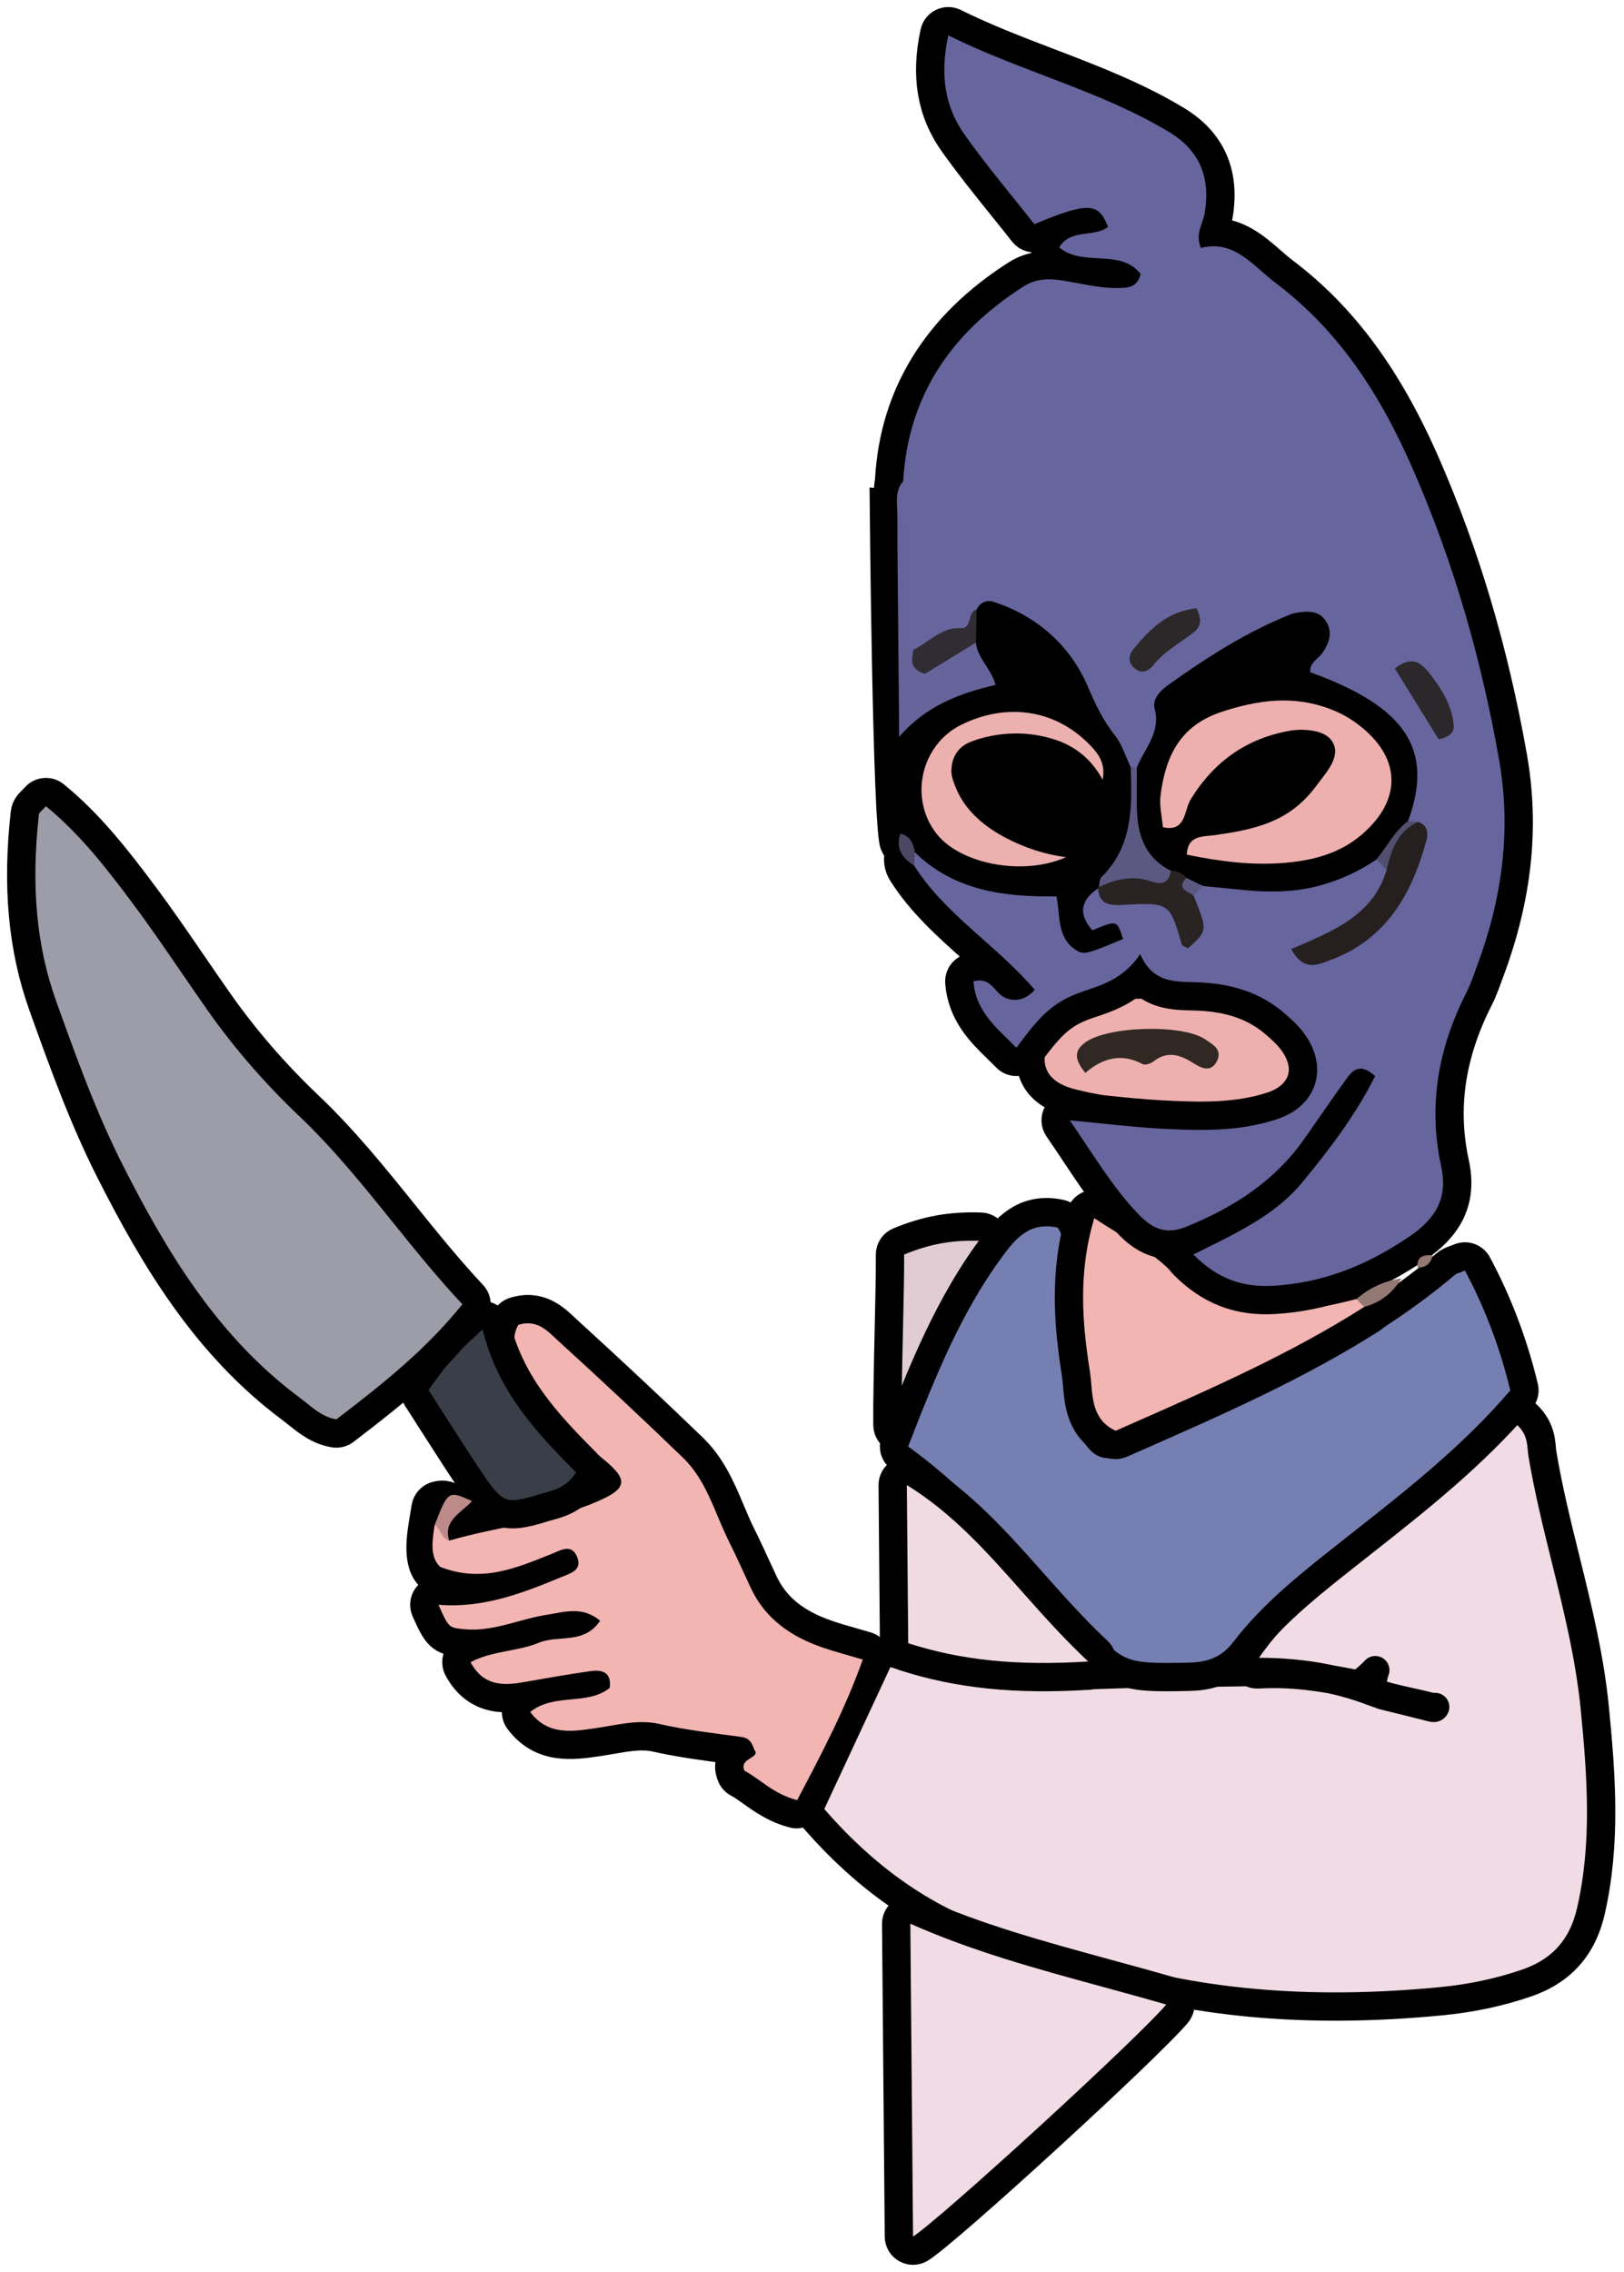 <?xml version="1.0" encoding="UTF-8"?> <svg xmlns="http://www.w3.org/2000/svg" width="153" height="214" viewBox="0 0 153 214" fill="none"> <path d="M43.514 143.423C44.802 143.099 46.102 142.825 47.403 142.552C50.325 141.939 53.085 141.359 55.721 140.225C56.511 139.885 56.899 139.653 57.087 139.515C56.942 139.328 56.627 138.992 55.943 138.436C52.993 136.043 50.438 133.063 48.35 129.579C47.579 128.293 46.414 126.351 47.674 124.14C47.841 123.847 48.111 123.628 48.433 123.528C50.79 122.788 52.235 124.147 53.191 125.045L53.462 125.297C57.838 129.288 61.706 132.911 65.286 136.372C67.069 138.097 67.973 140.244 68.847 142.32C69.17 143.087 69.493 143.855 69.862 144.593C70.357 145.583 70.819 146.588 71.282 147.595L71.949 149.035C73.03 151.34 74.927 152.895 77.917 153.928C78.683 154.193 79.463 154.416 80.318 154.66L81.665 155.051C82.015 155.155 82.307 155.399 82.473 155.725C82.639 156.052 82.663 156.432 82.539 156.777C80.821 161.588 78.539 165.908 76.334 170.085C76.046 170.629 75.369 171.012 74.773 170.861C73.062 170.431 71.823 169.548 70.829 168.839C70.381 168.519 69.954 168.209 69.507 167.973C69.238 167.831 69.025 167.6 68.905 167.32C68.635 166.691 68.533 165.837 69.297 165.039C69.027 164.953 68.758 164.868 68.489 164.784C66.291 164.493 64.019 164.195 61.773 163.687C60.489 163.396 59.083 163.64 57.594 163.899C57.162 163.973 56.731 164.048 56.302 164.111C53.969 164.451 50.997 164.885 48.883 162.069C48.451 161.493 48.554 160.68 49.114 160.229C49.361 160.031 49.611 159.863 49.866 159.717L49.515 159.779C48.153 160.016 44.962 160.572 43.157 157.207C42.989 156.895 42.953 156.528 43.055 156.189C43.158 155.851 43.391 155.567 43.703 155.4C44.143 155.165 44.586 154.98 45.03 154.828C44.577 154.851 44.115 154.844 43.641 154.8C41.447 154.593 41.121 154.035 40.087 151.704C39.897 151.273 39.947 150.773 40.221 150.389C40.494 150.007 40.95 149.795 41.419 149.835C42.921 149.963 44.347 149.847 45.769 149.557C44.269 149.672 42.679 149.501 40.981 148.839C40.821 148.776 40.675 148.683 40.55 148.565C39.191 147.281 39.626 144.757 39.975 142.731L40.099 141.984C40.174 141.472 40.539 141.051 41.034 140.901C41.91 140.639 42.498 140.963 42.771 141.18C43.477 141.74 43.545 142.619 43.514 143.423" fill="black"></path> <path d="M43.514 143.423C44.802 143.099 46.102 142.825 47.403 142.552C50.325 141.939 53.085 141.359 55.721 140.225C56.511 139.885 56.899 139.653 57.087 139.515C56.942 139.328 56.627 138.992 55.943 138.436C52.993 136.043 50.438 133.063 48.35 129.579C47.579 128.293 46.414 126.351 47.674 124.14C47.841 123.847 48.111 123.628 48.433 123.528C50.79 122.788 52.235 124.147 53.191 125.045L53.462 125.297C57.838 129.288 61.706 132.911 65.286 136.372C67.069 138.097 67.973 140.244 68.847 142.32C69.17 143.087 69.493 143.855 69.862 144.593C70.357 145.583 70.819 146.588 71.282 147.595L71.949 149.035C73.03 151.34 74.927 152.895 77.917 153.928C78.683 154.193 79.463 154.416 80.318 154.66L81.665 155.051C82.015 155.155 82.307 155.399 82.473 155.725C82.639 156.052 82.663 156.432 82.539 156.777C80.821 161.588 78.539 165.908 76.334 170.085C76.046 170.629 75.369 171.012 74.773 170.861C73.062 170.431 71.823 169.548 70.829 168.839C70.381 168.519 69.954 168.209 69.507 167.973C69.238 167.831 69.025 167.6 68.905 167.32C68.635 166.691 68.533 165.837 69.297 165.039C69.027 164.953 68.758 164.868 68.489 164.784C66.291 164.493 64.019 164.195 61.773 163.687C60.489 163.396 59.083 163.64 57.594 163.899C57.162 163.973 56.731 164.048 56.302 164.111C53.969 164.451 50.997 164.885 48.883 162.069C48.451 161.493 48.554 160.68 49.114 160.229C49.361 160.031 49.611 159.863 49.866 159.717L49.515 159.779C48.153 160.016 44.962 160.572 43.157 157.207C42.989 156.895 42.953 156.528 43.055 156.189C43.158 155.851 43.391 155.567 43.703 155.4C44.143 155.165 44.586 154.98 45.03 154.828C44.577 154.851 44.115 154.844 43.641 154.8C41.447 154.593 41.121 154.035 40.087 151.704C39.897 151.273 39.947 150.773 40.221 150.389C40.494 150.007 40.95 149.795 41.419 149.835C42.921 149.963 44.347 149.847 45.769 149.557C44.269 149.672 42.679 149.501 40.981 148.839C40.821 148.776 40.675 148.683 40.55 148.565C39.191 147.281 39.626 144.757 39.975 142.731L40.099 141.984C40.174 141.472 40.539 141.051 41.034 140.901C41.91 140.639 42.498 140.963 42.771 141.18C43.477 141.74 43.545 142.619 43.514 143.423Z" stroke="black" stroke-width="2.667" stroke-miterlimit="10" stroke-linejoin="round"></path> <path d="M83.269 47.384C83.269 47.384 83.534 77.703 84.234 79.52C84.933 81.337 93.911 91.291 97.328 91.033C100.747 90.775 104.866 92.563 106.194 87.992C107.522 83.42 108.798 72.923 108.066 67.457C107.335 61.992 104.51 51.759 102.902 50.404C101.294 49.051 83.269 47.384 83.269 47.384" fill="black"></path> <path d="M83.269 47.384C83.269 47.384 83.534 77.703 84.234 79.52C84.933 81.337 93.911 91.291 97.328 91.033C100.747 90.775 104.866 92.563 106.194 87.992C107.522 83.42 108.798 72.923 108.066 67.457C107.335 61.992 104.51 51.759 102.902 50.404C101.294 49.051 83.269 47.384 83.269 47.384Z" stroke="black" stroke-width="2.667"></path> <path d="M83.605 134.241C83.585 132.024 83.661 128.632 83.734 125.412C83.798 122.537 83.861 119.802 83.846 118.189C83.842 117.645 84.168 117.153 84.669 116.945C87.278 115.865 89.597 115.448 92.424 115.55C92.931 115.569 93.383 115.874 93.591 116.338C93.799 116.802 93.725 117.344 93.401 117.734C91.897 119.548 90.666 123.166 89.475 126.666C88.397 129.834 87.379 132.828 86.07 134.933C85.757 135.437 85.149 135.673 84.578 135.513C84.006 135.353 83.61 134.834 83.605 134.241" fill="#E2CCD3"></path> <path d="M83.605 134.241C83.585 132.024 83.661 128.632 83.734 125.412C83.798 122.537 83.861 119.802 83.846 118.189C83.842 117.645 84.168 117.153 84.669 116.945C87.278 115.865 89.597 115.448 92.424 115.55C92.931 115.569 93.383 115.874 93.591 116.338C93.799 116.802 93.725 117.344 93.401 117.734C91.897 119.548 90.666 123.166 89.475 126.666C88.397 129.834 87.379 132.828 86.07 134.933C85.757 135.437 85.149 135.673 84.578 135.513C84.006 135.353 83.61 134.834 83.605 134.241Z" stroke="black" stroke-width="2.667" stroke-miterlimit="10" stroke-linejoin="round"></path> <path d="M111.252 105.238C108.098 105.209 104.439 104.744 101.214 103.962C100.344 103.752 97.698 103.11 97.164 100.574C96.782 98.756 97.746 97.03 99.808 95.838C100.303 95.554 100.786 95.06 101.298 94.537C102.519 93.286 104.192 91.576 106.775 92.696C107.05 92.816 107.807 92.706 108.214 92.648C108.464 92.612 108.691 92.58 108.882 92.566C113.35 92.237 117.582 93.802 120.8 96.973C122.41 98.558 123.036 100.09 122.662 101.526C122.406 102.502 121.547 103.817 118.902 104.54C116.7 105.141 114.554 105.205 111.279 105.238C111.27 105.238 111.262 105.238 111.252 105.238" fill="#EEB0AE"></path> <path d="M111.252 105.238C108.098 105.209 104.439 104.744 101.214 103.962C100.344 103.752 97.698 103.11 97.164 100.574C96.782 98.756 97.746 97.03 99.808 95.838C100.303 95.554 100.786 95.06 101.298 94.537C102.519 93.286 104.192 91.576 106.775 92.696C107.05 92.816 107.807 92.706 108.214 92.648C108.464 92.612 108.691 92.58 108.882 92.566C113.35 92.237 117.582 93.802 120.8 96.973C122.41 98.558 123.036 100.09 122.662 101.526C122.406 102.502 121.547 103.817 118.902 104.54C116.7 105.141 114.554 105.205 111.279 105.238C111.27 105.238 111.262 105.238 111.252 105.238Z" stroke="black" stroke-width="2.667" stroke-miterlimit="10" stroke-linecap="round" stroke-linejoin="round"></path> <path d="M76.449 169.843L79.404 163.5L82.677 156.476C82.957 155.873 83.64 155.569 84.276 155.764C89.801 157.455 95.737 158.073 103.522 157.768C106.566 157.649 109.614 157.613 112.662 157.577C114.38 157.557 116.097 157.537 117.814 157.503C122.065 157.415 125.838 158.025 129.352 159.369C130.425 159.78 131.576 160.035 132.794 160.304C133.414 160.44 134.034 160.577 134.648 160.736C134.985 160.823 135.169 160.808 135.212 160.795C135.144 160.957 134.966 160.872 134.446 160.739L131.626 160.037L130.34 159.721C129.682 159.559 129.252 158.929 129.337 158.257C129.38 157.929 129.461 157.62 129.569 157.324C129.248 157.663 128.894 157.988 128.504 158.299C128.198 158.543 127.8 158.641 127.416 158.565C124.498 157.995 121.814 157.537 118.521 157.725C118.013 157.755 117.534 157.492 117.284 157.051C117.034 156.608 117.057 156.061 117.344 155.643C120.421 151.133 124.344 148.161 128.137 145.287L129.869 143.965C133.024 141.532 135.969 138.725 138.818 136.012C139.834 135.044 140.85 134.076 141.876 133.124C142.368 132.667 143.122 132.647 143.637 133.076C145.06 134.261 145.18 135.592 145.258 136.472C145.273 136.635 145.286 136.792 145.312 136.945C145.868 140.273 146.697 143.631 147.5 146.877C148.62 151.415 149.778 156.105 150.25 160.903C150.882 167.347 151.332 173.657 149.885 180.004C149.102 183.441 147.117 185.664 143.818 186.8C141.314 187.66 138.625 188.235 135.825 188.507C123.21 189.732 112.238 188.733 102.282 185.453C100.201 184.768 98.354 184.24 96.637 183.839C88.977 182.051 82.44 177.943 76.652 171.28C76.306 170.883 76.226 170.32 76.449 169.843" fill="#F1DBE5"></path> <path d="M76.449 169.843L79.404 163.5L82.677 156.476C82.957 155.873 83.64 155.569 84.276 155.764C89.801 157.455 95.737 158.073 103.522 157.768C106.566 157.649 109.614 157.613 112.662 157.577C114.38 157.557 116.097 157.537 117.814 157.503C122.065 157.415 125.838 158.025 129.352 159.369C130.425 159.78 131.576 160.035 132.794 160.304C133.414 160.44 134.034 160.577 134.648 160.736C134.985 160.823 135.169 160.808 135.212 160.795C135.144 160.957 134.966 160.872 134.446 160.739L131.626 160.037L130.34 159.721C129.682 159.559 129.252 158.929 129.337 158.257C129.38 157.929 129.461 157.62 129.569 157.324C129.248 157.663 128.894 157.988 128.504 158.299C128.198 158.543 127.8 158.641 127.416 158.565C124.498 157.995 121.814 157.537 118.521 157.725C118.013 157.755 117.534 157.492 117.284 157.051C117.034 156.608 117.057 156.061 117.344 155.643C120.421 151.133 124.344 148.161 128.137 145.287L129.869 143.965C133.024 141.532 135.969 138.725 138.818 136.012C139.834 135.044 140.85 134.076 141.876 133.124C142.368 132.667 143.122 132.647 143.637 133.076C145.06 134.261 145.18 135.592 145.258 136.472C145.273 136.635 145.286 136.792 145.312 136.945C145.868 140.273 146.697 143.631 147.5 146.877C148.62 151.415 149.778 156.105 150.25 160.903C150.882 167.347 151.332 173.657 149.885 180.004C149.102 183.441 147.117 185.664 143.818 186.8C141.314 187.66 138.625 188.235 135.825 188.507C123.21 189.732 112.238 188.733 102.282 185.453C100.201 184.768 98.354 184.24 96.637 183.839C88.977 182.051 82.44 177.943 76.652 171.28C76.306 170.883 76.226 170.32 76.449 169.843Z" stroke="black" stroke-width="2.667" stroke-miterlimit="10" stroke-linejoin="round"></path> <path d="M84.314 135.771C86.807 129.374 89.386 122.758 93.789 117.001C95.011 115.401 96.815 113.65 99.93 114.335C100.243 114.405 100.522 114.586 100.714 114.843C101.683 116.15 101.434 117.542 101.253 118.559C101.206 118.819 101.157 119.078 101.135 119.333C100.807 123.123 101.074 127.166 101.973 132.055C102.187 133.219 102.475 134.003 102.934 134.679C103.965 136.194 104.005 136.254 105.883 135.725C106.422 135.574 106.947 135.362 107.459 135.135L108.475 134.685C118.07 130.427 127.993 126.026 136.189 119.086C136.482 118.837 136.785 118.726 137.077 118.619L137.491 118.458C138.125 118.19 138.859 118.447 139.186 119.054C141.115 122.642 142.595 126.546 143.583 130.659C143.683 131.074 143.579 131.511 143.302 131.837C138.801 137.115 133.413 141.355 128.202 145.455L125.679 147.447C122.723 149.799 119.637 152.358 117.239 155.494C115.63 157.601 113.605 157.913 112.021 157.949C105.582 158.095 105.167 157.919 100.821 153.222C99.737 152.05 98.695 150.889 97.651 149.726C93.771 145.401 89.758 140.929 84.777 137.337C84.283 136.982 84.093 136.338 84.314 135.771" fill="#767FB1"></path> <path d="M84.314 135.771C86.807 129.374 89.386 122.758 93.789 117.001C95.011 115.401 96.815 113.65 99.93 114.335C100.243 114.405 100.522 114.586 100.714 114.843C101.683 116.15 101.434 117.542 101.253 118.559C101.206 118.819 101.157 119.078 101.135 119.333C100.807 123.123 101.074 127.166 101.973 132.055C102.187 133.219 102.475 134.003 102.934 134.679C103.965 136.194 104.005 136.254 105.883 135.725C106.422 135.574 106.947 135.362 107.459 135.135L108.475 134.685C118.07 130.427 127.993 126.026 136.189 119.086C136.482 118.837 136.785 118.726 137.077 118.619L137.491 118.458C138.125 118.19 138.859 118.447 139.186 119.054C141.115 122.642 142.595 126.546 143.583 130.659C143.683 131.074 143.579 131.511 143.302 131.837C138.801 137.115 133.413 141.355 128.202 145.455L125.679 147.447C122.723 149.799 119.637 152.358 117.239 155.494C115.63 157.601 113.605 157.913 112.021 157.949C105.582 158.095 105.167 157.919 100.821 153.222C99.737 152.05 98.695 150.889 97.651 149.726C93.771 145.401 89.758 140.929 84.777 137.337C84.283 136.982 84.093 136.338 84.314 135.771Z" stroke="black" stroke-width="2.667" stroke-miterlimit="10" stroke-linejoin="round"></path> <path d="M44.599 123.698C41.062 128.079 37.026 131.301 32.499 134.761C32.204 134.986 31.831 135.078 31.466 135.017C29.99 134.766 28.967 133.943 28.066 133.217L27.424 132.715C19.388 126.747 14.484 118.443 10.382 110.358C7.82 105.31 5.895 99.937 4.032 94.739C2.099 89.346 1.566 83.453 2.344 76.565C2.412 75.965 2.779 75.611 3.046 75.353L3.33 75.062C3.804 74.525 4.619 74.459 5.175 74.913C8.486 77.626 11.036 80.903 13.574 84.305C15.152 86.419 16.646 88.598 18.139 90.777C18.987 92.013 19.834 93.249 20.698 94.473C23.114 97.901 25.948 101.169 29.123 104.183C32.407 107.303 35.256 110.839 38.012 114.259C40.082 116.827 42.222 119.483 44.534 121.949C44.99 122.434 45.016 123.181 44.599 123.698" fill="#9C9DA9"></path> <path d="M44.599 123.698C41.062 128.079 37.026 131.301 32.499 134.761C32.204 134.986 31.831 135.078 31.466 135.017C29.99 134.766 28.967 133.943 28.066 133.217L27.424 132.715C19.388 126.747 14.484 118.443 10.382 110.358C7.82 105.31 5.895 99.937 4.032 94.739C2.099 89.346 1.566 83.453 2.344 76.565C2.412 75.965 2.779 75.611 3.046 75.353L3.33 75.062C3.804 74.525 4.619 74.459 5.175 74.913C8.486 77.626 11.036 80.903 13.574 84.305C15.152 86.419 16.646 88.598 18.139 90.777C18.987 92.013 19.834 93.249 20.698 94.473C23.114 97.901 25.948 101.169 29.123 104.183C32.407 107.303 35.256 110.839 38.012 114.259C40.082 116.827 42.222 119.483 44.534 121.949C44.99 122.434 45.016 123.181 44.599 123.698Z" stroke="black" stroke-width="2.667" stroke-miterlimit="10" stroke-linejoin="round"></path> <path d="M42.326 145.122C46.935 143.78 51.785 143.366 56.249 141.448C59.111 140.217 59.255 139.404 56.785 137.398C53.836 135.006 51.44 132.136 49.494 128.89C48.736 127.625 47.98 126.297 48.833 124.797C50.623 124.236 51.606 125.406 52.565 126.281C56.546 129.91 60.487 133.584 64.361 137.329C66.582 139.478 67.333 142.512 68.67 145.188C69.397 146.64 70.053 148.128 70.742 149.598C72.113 152.518 74.545 154.17 77.482 155.186C78.651 155.59 79.853 155.9 81.285 156.326C79.585 161.088 77.335 165.334 75.101 169.566C72.881 169.006 71.598 167.569 70.132 166.792C69.601 165.55 71.743 165.633 71.053 164.801C70.784 163.912 70.364 163.686 69.842 163.616C67.242 163.265 64.644 162.966 62.069 162.384C60.114 161.942 58.099 162.5 56.111 162.789C53.944 163.104 51.63 163.505 49.95 161.266C52.226 159.438 55.293 160.7 57.441 159.002C57.636 157.446 56.67 157.268 55.578 157.424C53.474 157.722 51.381 158.098 49.288 158.462C47.331 158.804 45.521 158.789 44.333 156.574C46.385 155.48 48.738 155.581 50.774 154.738C52.597 153.982 55.045 154.925 56.537 152.67C54.858 151.253 53.138 151.858 51.493 152.113C48.909 152.512 46.47 153.725 43.767 153.47C42.276 153.329 42.276 153.342 41.307 151.161C45.509 151.518 49.233 150.072 52.926 148.54C53.684 148.225 54.821 147.936 54.416 146.773C53.905 145.312 52.809 146.042 51.918 146.396C48.649 147.693 45.407 149.132 41.468 147.594C40.477 146.657 40.725 145.154 40.945 143.657C42.378 143.226 41.722 144.77 42.326 145.122" fill="#F3B5B2"></path> <path d="M110.896 189.678C108.21 192.893 89.23 210.267 86.719 211.81C86.308 212.062 85.795 212.074 85.375 211.841C84.954 211.609 84.691 211.167 84.687 210.686L84.43 181.219C84.426 180.766 84.652 180.342 85.032 180.093C85.411 179.845 85.891 179.806 86.304 179.99C92.039 182.538 97.968 184.157 104.246 185.871C106.24 186.415 108.243 186.963 110.244 187.542C110.676 187.667 111.016 188.003 111.148 188.434C111.28 188.865 111.186 189.333 110.896 189.678" fill="#F1DBE5"></path> <path d="M110.896 189.678C108.21 192.893 89.23 210.267 86.719 211.81C86.308 212.062 85.795 212.074 85.375 211.841C84.954 211.609 84.691 211.167 84.687 210.686L84.43 181.219C84.426 180.766 84.652 180.342 85.032 180.093C85.411 179.845 85.891 179.806 86.304 179.99C92.039 182.538 97.968 184.157 104.246 185.871C106.24 186.415 108.243 186.963 110.244 187.542C110.676 187.667 111.016 188.003 111.148 188.434C111.28 188.865 111.186 189.333 110.896 189.678Z" stroke="black" stroke-width="2.667" stroke-miterlimit="10" stroke-linejoin="round"></path> <path d="M129.244 124.233C122.29 128.662 114.703 132.005 107.366 135.237L105.642 135.995C105.286 136.153 104.879 136.147 104.528 135.979C101.838 134.693 101.632 132.263 101.482 130.49C101.45 130.117 101.419 129.749 101.364 129.398C100.636 124.801 100.188 119.797 101.818 114.361C101.939 113.955 102.247 113.63 102.647 113.489C103.047 113.346 103.491 113.402 103.842 113.641C104.692 114.215 105.538 114.73 106.354 115.226C108.191 116.343 109.926 117.398 111.318 118.879C113.679 121.39 116.43 122.481 119.972 122.313C122.192 122.207 124.571 121.815 127.458 121.078C128.379 120.743 129.022 121.05 129.376 121.373C129.735 121.698 130.103 122.321 129.82 123.435C129.738 123.765 129.531 124.05 129.244 124.233Z" fill="#F3B5B2"></path> <path d="M129.244 124.233C122.29 128.662 114.703 132.005 107.366 135.237L105.642 135.995C105.286 136.153 104.879 136.147 104.528 135.979C101.838 134.693 101.632 132.263 101.482 130.49C101.45 130.117 101.419 129.749 101.364 129.398C100.636 124.801 100.188 119.797 101.818 114.361C101.939 113.955 102.247 113.63 102.647 113.489C103.047 113.346 103.491 113.402 103.842 113.641C104.692 114.215 105.538 114.73 106.354 115.226C108.191 116.343 109.926 117.398 111.318 118.879C113.679 121.39 116.43 122.481 119.972 122.313C122.192 122.207 124.571 121.815 127.458 121.078C128.379 120.743 129.022 121.05 129.376 121.373C129.735 121.698 130.103 122.321 129.82 123.435C129.738 123.765 129.531 124.05 129.244 124.233Z" stroke="black" stroke-width="2.667" stroke-miterlimit="10" stroke-linejoin="round"></path> <path d="M102.603 157.839C95.726 158.271 90.346 157.722 85.158 156.058C84.61 155.882 84.236 155.375 84.231 154.801L84.102 139.898C84.096 139.411 84.358 138.962 84.78 138.723C85.204 138.486 85.724 138.497 86.136 138.753C90.612 141.526 93.868 145.191 97.315 149.073C99.231 151.229 101.211 153.457 103.431 155.535C103.819 155.899 103.954 156.458 103.775 156.959C103.595 157.461 103.134 157.806 102.603 157.839Z" fill="#F1DBE3"></path> <path d="M102.603 157.839C95.726 158.271 90.346 157.722 85.158 156.058C84.61 155.882 84.236 155.375 84.231 154.801L84.102 139.898C84.096 139.411 84.358 138.962 84.78 138.723C85.204 138.486 85.724 138.497 86.136 138.753C90.612 141.526 93.868 145.191 97.315 149.073C99.231 151.229 101.211 153.457 103.431 155.535C103.819 155.899 103.954 156.458 103.775 156.959C103.595 157.461 103.134 157.806 102.603 157.839Z" stroke="black" stroke-width="2.667" stroke-miterlimit="10" stroke-linejoin="round"></path> <path d="M55.389 139.424C54.23 141.201 52.746 141.608 51.663 141.905L51.151 142.052C47.562 143.183 46.555 142.823 44.419 139.644C43.15 137.753 41.922 135.835 40.739 133.983L39.253 131.664C38.955 131.205 38.97 130.612 39.286 130.167C40.709 128.172 40.939 127.907 41.457 127.368L41.773 127.033C42.587 126.064 43.031 125.656 43.745 125.001L44.549 124.256C44.893 123.929 45.386 123.811 45.841 123.945C46.297 124.08 46.646 124.445 46.759 124.907C48.078 130.284 51.369 133.905 55.215 137.753C55.661 138.199 55.733 138.896 55.389 139.424Z" fill="#393E48"></path> <path d="M55.389 139.424C54.23 141.201 52.746 141.608 51.663 141.905L51.151 142.052C47.562 143.183 46.555 142.823 44.419 139.644C43.15 137.753 41.922 135.835 40.739 133.983L39.253 131.664C38.955 131.205 38.97 130.612 39.286 130.167C40.709 128.172 40.939 127.907 41.457 127.368L41.773 127.033C42.587 126.064 43.031 125.656 43.745 125.001L44.549 124.256C44.893 123.929 45.386 123.811 45.841 123.945C46.297 124.08 46.646 124.445 46.759 124.907C48.078 130.284 51.369 133.905 55.215 137.753C55.661 138.199 55.733 138.896 55.389 139.424Z" stroke="black" stroke-width="2.667" stroke-miterlimit="10" stroke-linejoin="round"></path> <path d="M87.131 79.339C90.639 82.753 95.155 83.164 99.511 83.097C100.153 83.088 100.71 83.536 100.838 84.165C100.869 84.317 100.895 84.472 100.919 84.627C101.221 83.853 101.838 83.152 102.762 82.536C103.021 82.364 103.331 82.288 103.641 82.32L104.145 82.372C104.262 82.383 104.377 82.409 104.486 82.451C105.045 82.663 105.803 82.645 106.606 82.627C107.875 82.599 109.434 82.564 110.831 83.447C110.847 83.407 110.863 83.367 110.879 83.327C111.31 82.473 111.939 81.884 112.79 81.493C112.962 81.413 113.149 81.372 113.338 81.371C119.007 81.328 124.101 81.144 129.029 79.304C129.231 79.228 129.449 79.203 129.663 79.229C130.293 79.309 130.85 79.532 131.311 79.884C131.347 79.407 131.329 78.932 131.249 78.468C131.078 78.127 130.945 77.764 130.843 77.368C130.81 77.236 130.797 77.099 130.805 76.964C131.175 70.409 130.522 69.329 124.451 66.451C121.567 65.084 121.333 64.301 121.766 60.687C121.41 60.711 120.969 60.908 120.253 61.281L119.671 61.576C118.258 62.259 116.929 63.071 115.521 63.931C114.777 64.384 114.033 64.839 113.277 65.272C112.127 65.933 111.494 66.859 111.285 68.185C110.983 70.099 110.383 72.233 108.217 73.553C107.162 73.951 106.363 73.823 105.707 73.313C105.545 73.187 105.413 73.024 105.323 72.839C105.163 72.504 105.018 72.159 104.874 71.812C104.602 71.159 104.345 70.541 103.993 70.1C102.742 68.527 101.975 66.857 101.238 65.143C99.753 61.695 96.883 59.139 93.158 57.948C92.601 59.889 91.406 61.38 89.821 62.129C88.274 62.861 86.434 62.847 84.501 62.089C83.997 61.892 83.662 61.409 83.654 60.867C83.634 59.504 83.586 58.143 83.537 56.78C83.401 52.985 83.261 49.063 83.77 45.156C84.231 37.144 88.259 30.615 95.733 25.845C97.669 24.609 99.687 24.98 101.31 25.277L101.962 25.397C102.963 25.585 103.922 25.764 104.867 25.797C104.447 25.724 103.955 25.691 103.371 25.657C101.93 25.577 100.297 25.485 98.923 24.308C98.427 23.883 98.313 23.159 98.654 22.601C98.846 22.285 99.059 22.025 99.287 21.809C98.758 22.016 98.282 22.213 97.961 22.347C97.409 22.576 96.771 22.409 96.402 21.939C95.751 21.111 95.086 20.284 94.417 19.453C92.865 17.525 91.261 15.533 89.789 13.455C87.724 10.537 87.151 7.133 88.038 3.048C88.125 2.647 88.393 2.308 88.762 2.129C89.131 1.952 89.563 1.953 89.931 2.136C92.878 3.591 95.934 4.76 98.889 5.891C102.899 7.424 107.046 9.011 110.845 11.303C114.165 13.305 115.494 16.356 114.798 20.368C114.737 20.72 114.622 21.065 114.497 21.417C114.437 21.585 114.386 21.732 114.349 21.864C116.666 21.872 118.339 23.331 119.73 24.544C120.147 24.907 120.566 25.273 121.006 25.607C126.558 29.812 130.799 35.561 134.351 43.7C138.091 52.265 140.767 61.283 142.534 71.264C143.703 77.865 143.002 84.484 140.39 91.499L140.209 91.996C139.951 92.703 139.691 93.411 139.353 94.077C136.691 99.307 135.946 104.369 137.074 109.555C137.798 112.884 136.691 115.42 133.591 117.537C129.151 120.568 124.725 122.175 120.057 122.445C116.649 122.644 113.925 121.583 111.485 119.108C111.186 118.804 111.049 118.376 111.118 117.956C111.187 117.536 111.453 117.173 111.833 116.981C111.906 116.945 111.979 116.908 112.053 116.871C108.883 118.087 106.909 115.969 106.062 115.06C104.249 113.115 102.789 110.92 101.242 108.597C100.743 107.847 100.23 107.076 99.685 106.283C99.393 105.856 99.373 105.299 99.635 104.852C99.897 104.407 100.394 104.152 100.91 104.201L103.81 104.491C105.742 104.691 107.515 104.875 109.291 104.973C113.001 105.18 116.607 105.271 119.946 104.139C121.334 103.668 122.285 102.801 122.623 101.697C122.971 100.563 122.658 99.275 121.742 98.068C121.269 97.445 120.642 96.881 120.091 96.412C118.217 94.813 115.943 94.005 112.937 93.867L112.269 93.847C110.734 93.811 108.751 93.765 107.27 92.123C105.906 93.429 104.378 94.017 102.903 94.497C100.263 95.357 99.243 96.196 96.839 99.483C96.609 99.799 96.25 99.997 95.859 100.025C95.469 100.055 95.086 99.909 94.811 99.629L94.038 98.865C92.43 97.299 90.607 95.523 90.383 92.543C90.335 91.909 90.74 91.331 91.352 91.159C93.233 90.628 94.246 91.744 94.79 92.344C94.899 92.464 95.003 92.585 95.121 92.684C95.162 92.719 95.209 92.749 95.26 92.775C94.192 91.676 93.004 90.619 91.766 89.517C89.305 87.327 86.76 85.061 85.001 82.252C84.436 81.341 84.495 80.303 85.155 79.467C85.39 79.171 85.738 78.988 86.115 78.964C86.491 78.939 86.861 79.076 87.131 79.339" fill="black"></path> <path d="M87.132 79.339C90.639 82.753 95.156 83.164 99.511 83.097C100.153 83.088 100.71 83.536 100.838 84.165C100.869 84.317 100.895 84.472 100.919 84.627C101.221 83.853 101.838 83.152 102.762 82.536C103.021 82.364 103.331 82.288 103.641 82.32L104.145 82.372C104.262 82.383 104.377 82.409 104.486 82.451C105.045 82.663 105.803 82.645 106.606 82.627C107.875 82.599 109.434 82.564 110.831 83.447C110.847 83.407 110.863 83.367 110.879 83.327C111.31 82.473 111.939 81.884 112.79 81.493C112.962 81.413 113.149 81.372 113.338 81.371C119.007 81.328 124.101 81.144 129.029 79.304C129.231 79.228 129.449 79.203 129.663 79.229C130.293 79.309 130.85 79.532 131.311 79.884C131.347 79.407 131.329 78.932 131.249 78.468C131.078 78.127 130.945 77.764 130.843 77.368C130.81 77.236 130.797 77.099 130.805 76.964C131.175 70.409 130.522 69.329 124.451 66.451C121.567 65.084 121.333 64.301 121.766 60.687C121.41 60.711 120.969 60.908 120.253 61.281L119.671 61.576C118.258 62.259 116.929 63.071 115.521 63.931C114.777 64.384 114.033 64.839 113.277 65.272C112.127 65.933 111.494 66.859 111.285 68.185C110.983 70.099 110.383 72.233 108.217 73.553C107.162 73.951 106.363 73.823 105.707 73.313C105.545 73.187 105.413 73.024 105.323 72.839C105.163 72.504 105.018 72.159 104.874 71.812C104.602 71.159 104.345 70.541 103.993 70.1C102.742 68.527 101.975 66.857 101.238 65.143C99.753 61.695 96.883 59.139 93.158 57.948C92.601 59.889 91.406 61.38 89.821 62.129C88.274 62.861 86.434 62.847 84.501 62.089C83.997 61.892 83.662 61.409 83.654 60.867C83.634 59.504 83.586 58.143 83.537 56.78C83.401 52.985 83.261 49.063 83.77 45.156C84.231 37.144 88.26 30.615 95.733 25.845C97.669 24.609 99.688 24.98 101.31 25.277L101.962 25.397C102.963 25.585 103.922 25.764 104.867 25.797C104.447 25.724 103.955 25.691 103.371 25.657C101.93 25.577 100.297 25.485 98.924 24.308C98.427 23.883 98.313 23.159 98.654 22.601C98.846 22.285 99.059 22.025 99.287 21.809C98.758 22.016 98.282 22.213 97.961 22.347C97.409 22.576 96.772 22.409 96.402 21.939C95.751 21.111 95.086 20.284 94.417 19.453C92.865 17.525 91.261 15.533 89.789 13.455C87.724 10.537 87.151 7.133 88.038 3.048C88.125 2.647 88.393 2.308 88.762 2.129C89.132 1.952 89.564 1.953 89.931 2.136C92.878 3.591 95.934 4.76 98.889 5.891C102.899 7.424 107.046 9.011 110.845 11.303C114.165 13.305 115.494 16.356 114.798 20.368C114.737 20.72 114.622 21.065 114.497 21.417C114.437 21.585 114.386 21.732 114.349 21.864C116.666 21.872 118.339 23.331 119.73 24.544C120.147 24.907 120.566 25.273 121.006 25.607C126.558 29.812 130.799 35.561 134.351 43.7C138.091 52.265 140.767 61.283 142.534 71.264C143.703 77.865 143.002 84.484 140.39 91.499L140.209 91.996C139.951 92.703 139.691 93.411 139.353 94.077C136.691 99.307 135.946 104.369 137.074 109.555C137.798 112.884 136.691 115.42 133.591 117.537C129.151 120.568 124.725 122.175 120.057 122.445C116.649 122.644 113.925 121.583 111.485 119.108C111.186 118.804 111.049 118.376 111.118 117.956C111.187 117.536 111.453 117.173 111.833 116.981C111.906 116.945 111.979 116.908 112.053 116.871C108.883 118.087 106.909 115.969 106.062 115.06C104.249 113.115 102.789 110.92 101.242 108.597C100.743 107.847 100.23 107.076 99.685 106.283C99.393 105.856 99.373 105.299 99.635 104.852C99.897 104.407 100.394 104.152 100.91 104.201L103.81 104.491C105.742 104.691 107.515 104.875 109.291 104.973C113.001 105.18 116.607 105.271 119.946 104.139C121.334 103.668 122.285 102.801 122.623 101.697C122.971 100.563 122.658 99.275 121.742 98.068C121.269 97.445 120.642 96.881 120.091 96.412C118.217 94.813 115.943 94.005 112.937 93.867L112.269 93.847C110.734 93.811 108.751 93.765 107.27 92.123C105.906 93.429 104.378 94.017 102.903 94.497C100.263 95.357 99.243 96.196 96.84 99.483C96.609 99.799 96.25 99.997 95.859 100.025C95.469 100.055 95.086 99.909 94.811 99.629L94.038 98.865C92.43 97.299 90.608 95.523 90.383 92.543C90.335 91.909 90.74 91.331 91.352 91.159C93.233 90.628 94.246 91.744 94.79 92.344C94.9 92.464 95.004 92.585 95.121 92.684C95.162 92.719 95.209 92.749 95.26 92.775C94.192 91.676 93.004 90.619 91.766 89.517C89.305 87.327 86.76 85.061 85.001 82.252C84.436 81.341 84.496 80.303 85.156 79.467C85.39 79.171 85.738 78.988 86.115 78.964C86.492 78.939 86.861 79.076 87.132 79.339Z" stroke="black" stroke-width="2.667" stroke-miterlimit="10" stroke-linejoin="round"></path> <path d="M86.201 80.295C89.866 83.863 94.491 84.508 99.53 84.433C99.906 86.281 99.567 88.366 101.393 89.511C102.111 89.962 102.379 89.879 105.806 88.453C105.237 86.658 105.237 86.658 102.909 87.632C101.546 86.073 101.814 84.771 103.501 83.647C103.671 83.665 103.843 83.683 104.014 83.699C106.506 84.641 109.973 82.459 111.901 86.858C111.933 85.371 111.802 84.566 112.106 83.85C112.378 83.314 112.809 82.953 113.347 82.704C119.887 84.928 125.535 84.15 129.495 80.554C130.089 80.629 130.578 80.888 130.922 81.388C131.61 85.859 128.102 87.238 125.515 88.969C130.302 86.803 133.369 82.144 132.521 78.023C132.346 77.713 132.222 77.383 132.135 77.039C132.537 69.939 131.585 68.358 125.021 65.247C122.661 64.129 122.661 64.129 123.222 59.798C121.687 58.773 120.371 59.759 119.091 60.377C116.845 61.462 114.777 62.875 112.613 64.117C111.123 64.972 110.243 66.231 109.967 67.979C109.693 69.722 109.183 71.404 107.522 72.416C107.162 72.54 106.827 72.496 106.525 72.26C106.041 71.255 105.714 70.123 105.037 69.271C103.895 67.837 103.194 66.318 102.462 64.617C100.829 60.826 97.695 58.001 93.563 56.679C92.983 56.492 92.33 56.746 92.005 57.408C90.887 60.844 88.263 62.134 84.986 60.85C84.913 55.672 84.418 50.496 85.091 45.328C85.566 37.157 89.717 31.268 96.45 26.97C97.981 25.992 99.593 26.319 101.186 26.611C102.666 26.881 104.13 27.204 105.649 27.125C106.43 27.083 107.158 26.985 107.465 25.812C105.549 23.351 102.009 25.198 99.791 23.297C100.887 21.5 103.059 22.41 104.389 21.372C103.505 19.058 102.519 19.01 97.449 21.116C95.283 18.36 92.95 15.615 90.877 12.684C88.998 10.033 88.541 7.015 89.341 3.333C96.386 6.813 103.713 8.558 110.155 12.444C113.122 14.235 114.057 16.838 113.483 20.142C113.317 21.106 112.581 21.978 113.134 23.357C116.265 22.547 117.998 25.002 120.201 26.671C126.262 31.262 130.098 37.29 133.129 44.234C136.971 53.038 139.554 62.083 141.221 71.498C142.419 78.272 141.498 84.701 139.139 91.034C138.834 91.855 138.558 92.697 138.163 93.474C135.523 98.663 134.518 104.079 135.77 109.839C136.403 112.747 135.379 114.702 132.839 116.438C128.893 119.131 124.735 120.839 119.978 121.115C117.222 121.275 114.797 120.569 112.433 118.173C116.229 116.255 120.022 114.606 122.69 111.374C125.298 108.214 127.759 104.973 129.55 101.362C128.105 100.061 127.422 100.817 126.81 101.674C125.501 103.507 124.217 105.359 122.93 107.21C120.107 111.27 116.171 113.779 111.654 115.597C109.567 116.435 108.251 115.455 107.037 114.151C104.731 111.678 103.013 108.773 100.783 105.53C103.938 105.827 106.573 106.158 109.217 106.306C112.97 106.514 116.763 106.627 120.374 105.403C124.169 104.117 125.207 100.429 122.803 97.263C122.278 96.571 121.621 95.965 120.957 95.399C118.669 93.447 115.975 92.672 112.997 92.537C110.958 92.443 108.67 92.751 107.419 89.878C106.049 91.906 104.351 92.624 102.49 93.231C99.401 94.237 98.201 95.363 95.762 98.697C93.979 96.88 91.93 95.346 91.711 92.443C93.137 92.042 93.573 93.134 94.269 93.711C95.086 94.39 96.449 94.434 97.482 93.24C94.094 89.216 88.965 86.071 86.13 81.546C85.861 81.112 85.885 80.695 86.201 80.295" fill="#67659D"></path> <path d="M103.871 73.486C100.417 69.477 96.238 69.218 91.727 70.487C89.719 71.052 89.134 72.318 90.053 74.125C90.751 75.496 91.888 76.509 93.264 77.185C95.799 78.429 98.147 80.138 101.511 80.153C97.617 82.728 90.715 81.704 88.233 78.534C85.615 75.195 86.761 70.153 90.559 68.274C94.71 66.225 99.135 66.787 102.333 69.835C103.301 70.758 104.241 71.772 103.871 73.486Z" fill="#ECB0AE"></path> <path d="M85.089 45.327C85.137 49.447 85.166 53.566 85.241 57.686C85.264 58.901 84.964 60.219 86.054 61.199C86.906 61.938 87.721 61.794 88.658 61.262C89.649 60.701 90.65 59.875 91.941 60.527C92.064 61.971 93.32 62.878 93.8 64.515C90.437 65.301 87.236 66.465 84.712 69.414C84.68 65.85 84.648 62.285 84.618 58.721C84.589 55.337 84.541 51.954 84.544 48.57C84.545 47.47 84.256 46.297 85.089 45.327" fill="#66649A"></path> <path d="M106.525 72.262C106.721 72.247 106.916 72.252 107.111 72.276C107.913 72.778 108.333 73.594 108.235 74.443C107.897 77.306 109.14 79.624 110.567 81.91C108.924 85.518 105.965 83.639 103.449 83.615L103.501 83.648C103.593 83.291 103.569 82.818 103.793 82.595C106.744 79.68 106.652 75.979 106.525 72.262Z" fill="#5B5982"></path> <path d="M91.944 60.528C90.272 61.555 88.6 62.583 87.125 63.488C85.57 62.959 85.94 62.038 86.057 61.2C87.536 60.5 88.656 59.075 90.534 59.164C91.63 59.216 91.096 57.654 92.007 57.408C91.985 58.448 91.965 59.488 91.944 60.528Z" fill="#312C34"></path> <path d="M42.327 145.125C41.543 144.942 41.569 143.993 40.945 143.66C42.223 140.398 42.231 140.392 44.473 141.4C43.455 142.504 41.7 143.252 42.327 145.125Z" fill="#BC8B89"></path> <path d="M128.525 123.105C128.278 122.859 128.032 122.613 127.785 122.367C129.004 121.333 130.393 120.659 132.032 120.417C131.214 121.785 130.066 122.696 128.525 123.105Z" fill="#947874"></path> <path d="M86.198 80.296C86.174 80.713 86.15 81.129 86.128 81.547C85.041 80.848 84.354 79.974 84.82 78.52C85.786 78.756 86.052 79.479 86.198 80.296" fill="#4C4762"></path> <path d="M134.989 118.23C134.792 119.037 134.337 119.405 133.549 119.41C133.45 118.327 134.108 118.207 134.989 118.23Z" fill="#947874"></path> <path d="M110.315 82.023C108.092 80.928 107.259 78.981 107.132 76.664C107.051 75.207 107.112 73.74 107.108 72.277C107.84 70.493 109.378 68.999 108.778 66.744C108.544 65.864 109.307 65.063 110.016 64.555C113.682 61.933 117.464 59.5 121.682 57.832C121.796 57.787 121.923 57.765 122.046 57.743C123.064 57.553 124.144 57.472 124.819 58.372C125.584 59.392 125.308 60.476 124.592 61.496C124.18 62.081 123.347 62.421 123.446 63.327C132.475 66.587 135.115 70.604 132.662 77.337C132.608 79.332 131.638 80.569 129.66 80.973C125.936 83.507 121.804 84.3 117.382 83.856C116.036 83.721 114.691 83.593 113.346 83.463C112.799 83.083 112.16 83.497 111.595 83.265C110.982 83.045 110.656 82.527 110.315 82.023Z" fill="black"></path> <path d="M110.316 82.02C110.892 82.039 111.396 82.212 111.763 82.685C111.932 83.273 112.248 83.801 112.456 84.372C113.776 87.672 113.776 87.672 111.928 89.332C111.723 89.208 111.383 89.123 111.333 88.953C110.199 85.049 110.201 84.995 105.759 85.237C104.423 85.311 103.529 85.147 103.449 83.613C105.048 82.791 106.723 82.428 108.464 83.027C109.531 83.392 110.125 83.144 110.316 82.02" fill="#292324"></path> <path d="M135.535 69.637C134.233 67.531 132.862 65.314 131.414 62.971C133.305 61.493 134.181 62.753 135.059 63.937C136.031 65.242 136.806 66.659 136.957 68.305C137.017 68.951 136.589 69.446 135.535 69.637Z" fill="#2C272B"></path> <path d="M112.734 57.309C113.35 58.571 112.999 59.163 112.355 59.649C111.083 60.607 109.677 61.39 108.651 62.663C108.127 63.314 107.442 63.519 106.773 62.846C106.251 62.322 106.365 61.654 106.762 61.17C108.31 59.283 109.99 57.565 112.734 57.309Z" fill="#2C2729"></path> <path d="M112.454 84.375C111.916 83.939 110.78 83.751 111.761 82.688C112.289 82.947 112.817 83.204 113.345 83.462C113.048 83.766 112.752 84.071 112.454 84.375" fill="#5B5982"></path> <path d="M102.258 101.066C101.022 99.585 101.4 98.86 102.162 98.254C104.179 96.654 111.372 96.433 113.53 97.894C114.243 98.377 115.179 98.85 114.666 99.924C114.134 101.033 113.24 100.661 112.462 100.164C111.227 99.376 110.018 98.934 108.683 99.977C108.418 100.184 107.882 100.365 107.644 100.237C105.678 99.176 103.87 99.65 102.258 101.066" fill="#312823"></path> <path d="M109.557 77.923C109.473 76.932 109.216 75.92 109.336 74.954C109.788 71.288 111.141 68.358 115.092 67.056C118.528 65.925 121.831 65.479 125.281 66.773C126.235 67.131 127.092 67.6 127.896 68.201C131.987 71.26 132.163 75.26 128.347 78.571C126.271 80.372 123.768 81.04 121.105 81.272C117.964 81.547 114.879 81.14 111.812 80.505C111.905 78.51 113.509 78.863 114.732 78.623C119.099 78.02 121.847 77.032 124.168 73.817C124.849 72.876 126.435 71.23 125.501 69.832C124.696 68.549 122.224 68.713 121.671 68.807C117.524 69.499 114.384 71.692 112.168 75.315C111.543 76.339 111.753 78.409 109.557 77.923" fill="#EEB0AE"></path> <path d="M133.596 77.415C132.209 78.66 131.792 80.54 130.637 81.938C130.312 81.615 129.985 81.292 129.66 80.971C130.668 79.764 131.356 78.293 132.663 77.335C132.974 77.362 133.284 77.388 133.596 77.415Z" fill="#514F6E"></path> <path d="M133.595 77.417C134.542 77.733 134.558 78.538 134.364 79.245C132.995 84.249 130.598 88.456 125.419 90.408C124.152 90.885 122.832 91.564 121.648 89.402C125.356 87.785 129.334 86.342 130.636 81.94C131.075 80.073 131.67 78.309 133.595 77.417" fill="#25201F"></path> <path d="M99.148 70.997C102.935 72.311 103.749 76.299 103.65 78.225C103.617 78.881 103.11 79.414 102.457 79.482C102.325 79.497 99.178 79.794 95.198 77.649C91.174 75.483 90.999 72.738 90.993 72.433C90.981 71.903 91.283 71.417 91.764 71.193C91.903 71.129 95.216 69.631 99.148 70.997Z" stroke="black" stroke-width="2.667" stroke-miterlimit="10" stroke-linecap="round" stroke-linejoin="round"></path> </svg> 